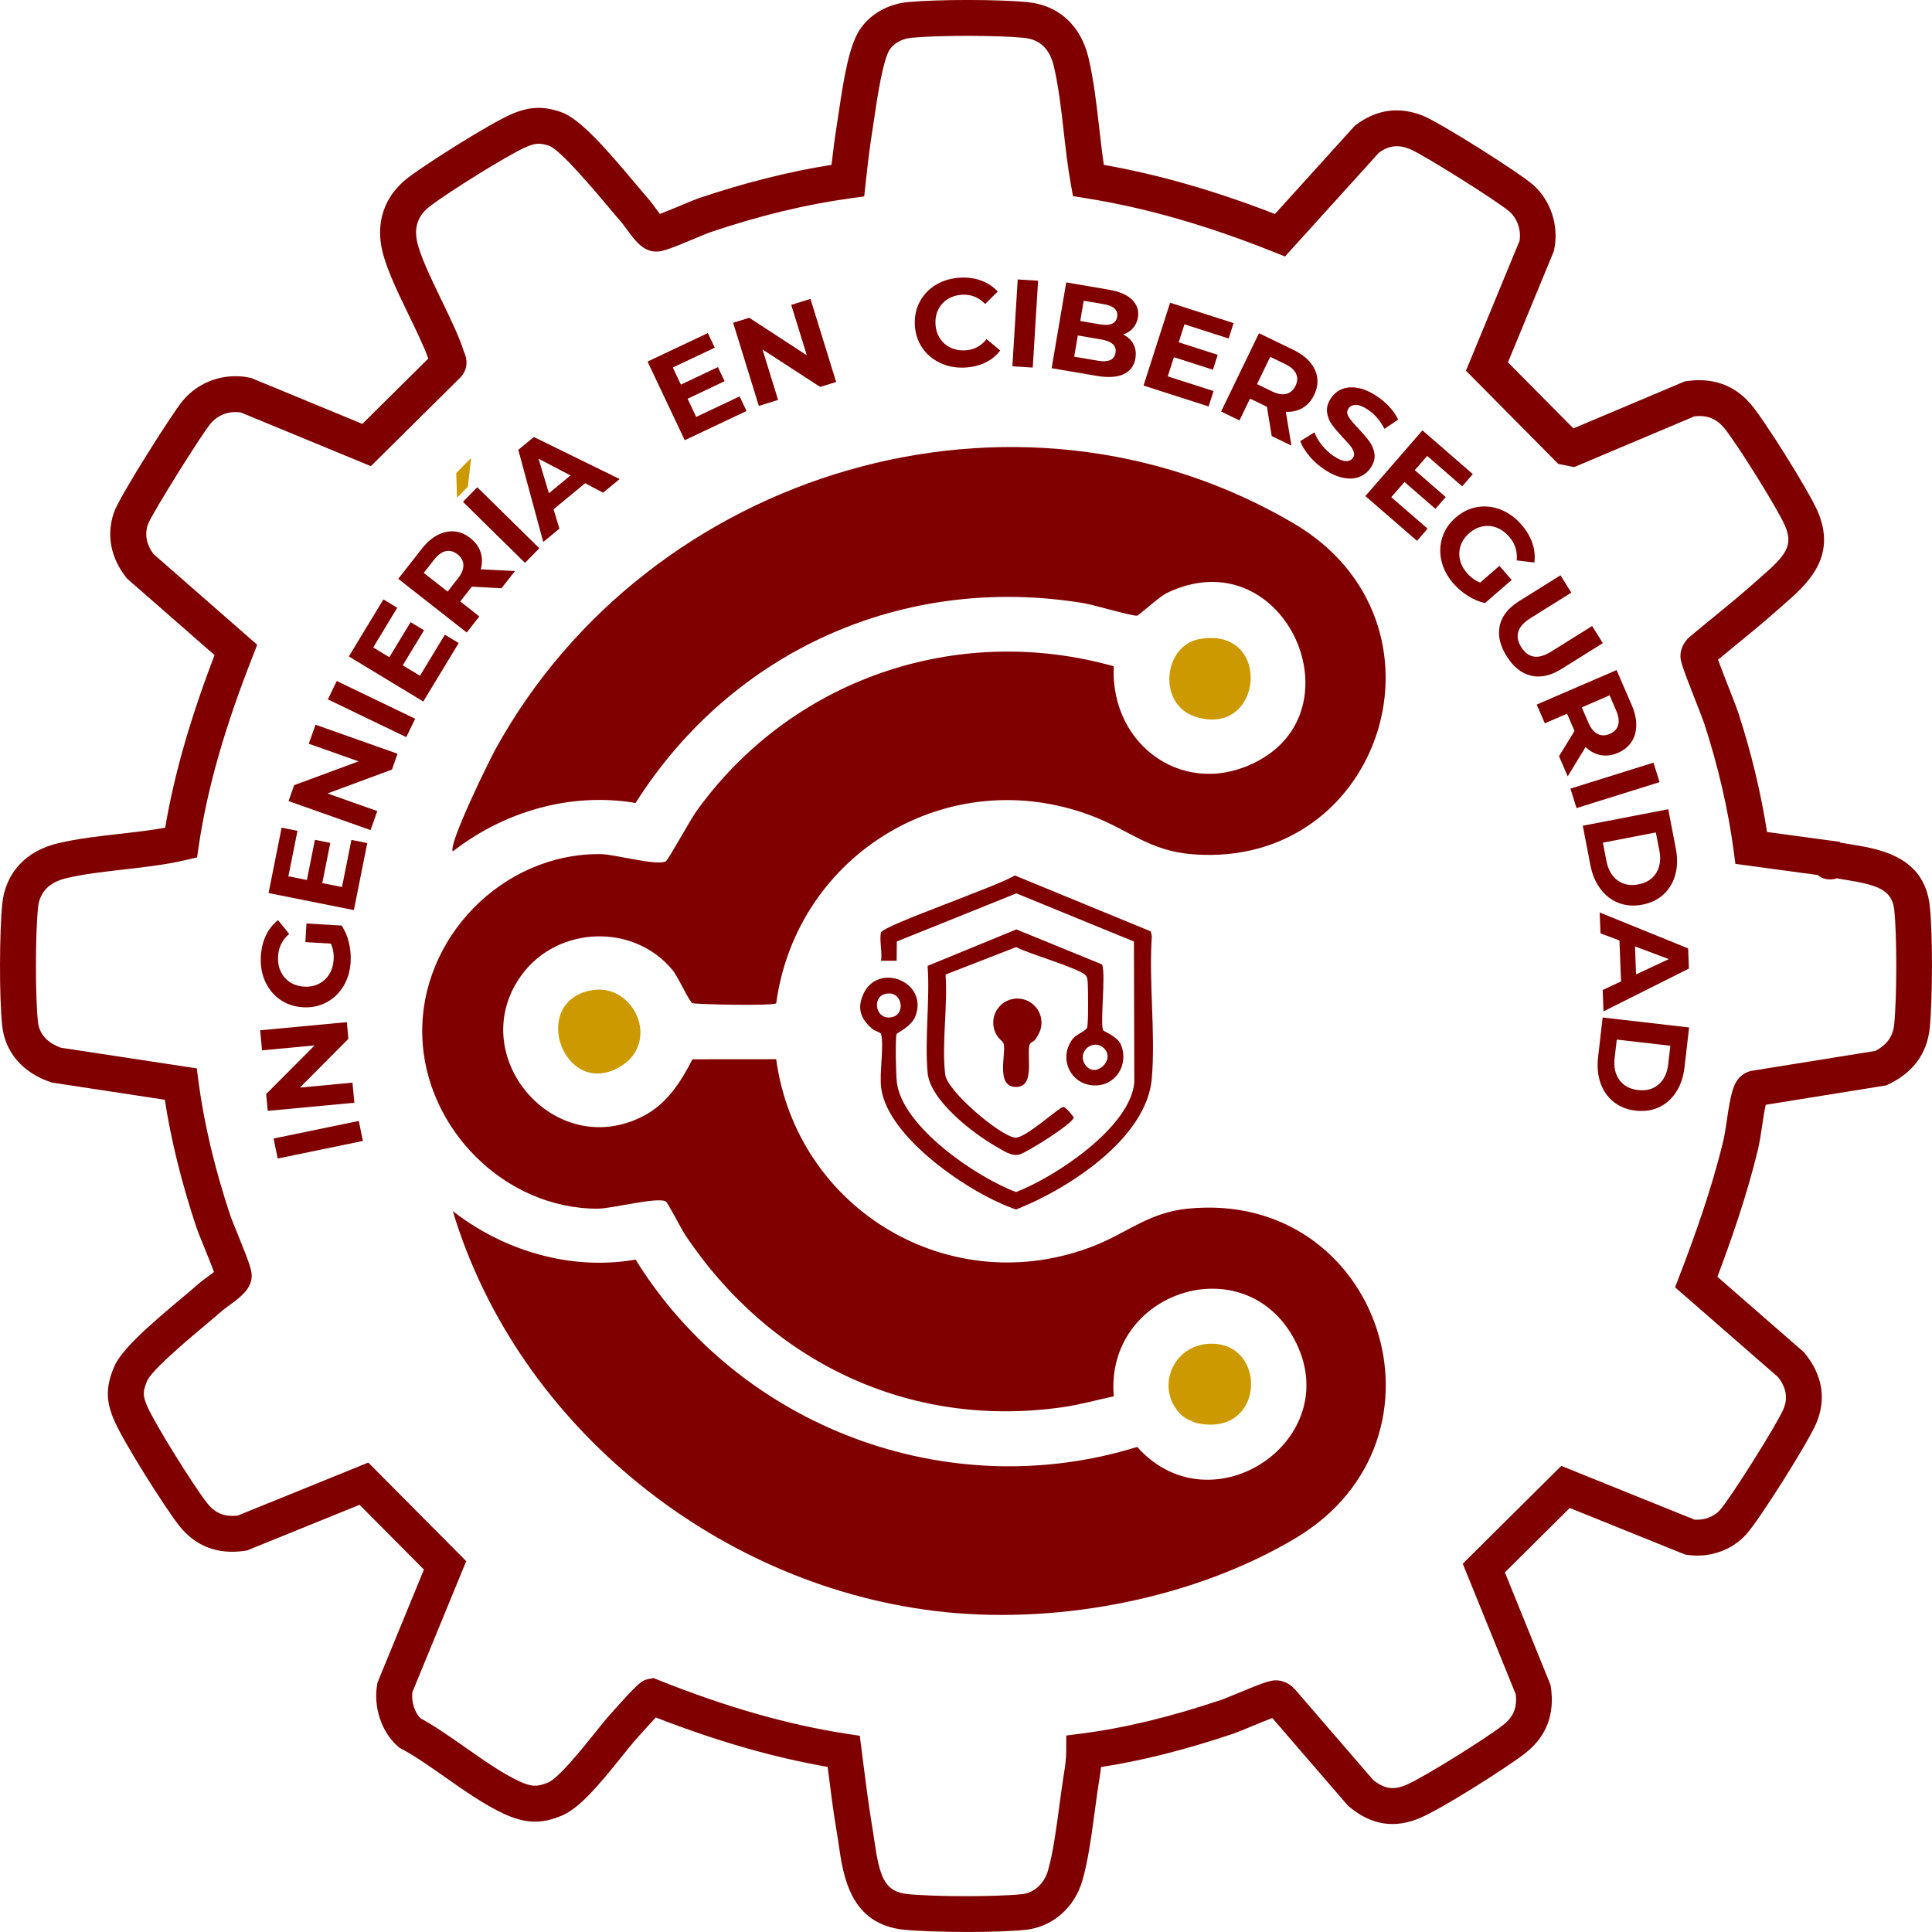 <?xml version="1.0" encoding="UTF-8"?><svg id="Capa_2" xmlns="http://www.w3.org/2000/svg" viewBox="0 0 539.46 539.45"><defs><style>.cls-1{fill:#c90;}.cls-2{fill:maroon;}</style></defs><g id="Capa_1-2"><g id="NtRfBe"><path class="cls-2" d="M246,260.36c.59-1.94,33.36-13.2,37.34-15.92l38,15.63.28,1.35c-.88,12.87,1.07,27.04-.01,39.75-1.43,16.8-23.6,30.96-37.91,36.55-12.55-4.22-35.82-19.95-37.65-33.9-.56-4.24.83-11.56-.02-15.09-.12-.49-1.77-.83-2.47-1.44-3.2-2.79-4.3-5.6-2.54-9.62,4-9.15,18.18-3.65,14.63,5.94-1.16,3.15-5.23,4.76-5.31,5.13-.4,1.64-.17,11.35.08,13.44,1.48,12.44,22.28,26.58,33.29,30.66,10.93-4.18,31.89-18.06,33.01-30.58l-.1-39.37-32.82-13.44-33.38,13.43-.06,5.38h-4.35c.39-2.08-.53-6.14,0-7.89ZM246.94,277.6c-3.6,1.07-2.37,7.75,2.48,6.3,3.6-1.07,2.37-7.75-2.48-6.3Z"/><path class="cls-2" d="M308.08,287.73c.17.27,4.01,1.72,4.94,4.03,2.22,5.49-1.46,11.48-7.47,11.32-6.78-.18-10.14-7.8-5.96-13.07.96-1.21,3.64-2.14,3.97-3.1.35-1.03.31-11.38.12-12.99-.09-.72-.04-1-.57-1.61-1.68-1.91-16.19-6.08-19.37-7.86l-19.72,7.67c.64,8.77-1.11,19.39-.09,27.95.55,4.57,15.14,16.99,19.45,17.58,2.82.39,12.23-8.46,13.55-8.57.57-.05,2.87,2.73,2.87,2.94.01,1.56-13,9.77-15.2,10.37-2.12.58-4.63-1.2-6.49-2.26-6.4-3.64-18.41-12.89-19.1-20.6-.85-9.5.69-20.21,0-29.84l24.78-10.18,23.94,9.79c1.11,2.98-.67,16.85.34,18.43ZM308.4,292.85c-3.02-3.19-7.95.83-5.33,4.52,2.76,3.89,8.34-1.34,5.33-4.52Z"/><path class="cls-2" d="M290.8,285.76c.12-3.72-2.8-6.82-6.52-6.94-3.72-.12-6.82,2.8-6.94,6.52-.07,2.2.93,4.18,2.52,5.46.2.24.38.52.44.89.49,3.08-2.08,11.42,3.01,11.8,5.81.43,3.36-8.25,4.12-11.59.22-.95,1.09-.94,1.59-1.58.34-.44.62-.88.84-1.33.57-.95.91-2.05.95-3.23Z"/></g><path class="cls-1" d="M334.81,178.47c-10.03,1.86-11.65,18.17-1.13,21.62,19.15,6.28,21.85-25.46,1.13-21.62Z"/><path class="cls-2" d="M194.12,227.04c-1.52,2.14-7.51,13.03-8.18,13.44-2.32,1.41-14.31-1.95-18.16-1.99-27.34-.34-50.6,23.35-49.87,50.69.69,25.83,22.98,48.41,49.08,48.31,3.86-.02,16.71-3.36,18.94-2.01.54.33,4.36,7.77,5.37,9.3,23.65,35.45,62.51,54.26,105.36,48.15,4.85-.69,9.56-2.03,14.33-3.05-2.5-29.29,36.49-41.95,50.42-15.91,14.89,27.83-22.98,53.46-43.88,30.05-52.99,16.41-111.08-5.54-140.06-52.31-18.02,3.15-36.72-2.4-51.03-13.53,18.19,60.47,75.12,105.75,137.89,112,32.37,3.22,69.49-4.01,97.46-20.72,46.64-27.85,23.69-97.4-30.17-91.97-10.85,1.09-16.77,6.68-25.99,10.32-40.08,15.82-83.15-9.93-88.9-52.05l-23.38.02c-3.22,6.29-7.09,12.38-13.58,15.78-25.04,13.1-50.5-17.12-34.03-39.44,10.07-13.65,31.34-14.38,42.11-1.17,1.6,1.96,4.62,8.85,5.52,9.15,1.11.38,22.47.8,23.36.05,5.74-41.92,48.31-67.6,88.34-52.27,10.16,3.89,15.87,9.71,27.97,10.66,53.16,4.15,74.98-64.83,28.24-92.36-77.76-45.78-180.01-14.85-222.9,62.96-1.96,3.56-13.31,26.78-11.95,28.6,14.35-11.17,32.92-16.6,51.03-13.53,27.04-42.67,75.05-64.1,125.26-55.77,2.72.45,13.62,3.7,14.81,3.46.51-.1,6.17-5.3,8.28-6.32,32.08-15.47,53.77,31.25,25.83,46.68-20.32,11.23-41.72-3.78-40.65-26.22-44.14-12.38-90.55,3.82-116.88,40.96Z"/><path class="cls-1" d="M339.29,375.23c-11.45-.81-17.24,12.25-9.43,19.87.84.82,3.17,1.99,4.32,2.25,18.49,4.07,19.89-21.07,5.11-22.11Z"/><path class="cls-1" d="M164.85,276.56c-17.11,3.52-7.3,30.4,8.2,21.34,11.72-6.84,3.88-23.83-8.2-21.34Z"/><path class="cls-2" d="M77.54,323.49l-1.15-5.59,23.79-4.91,1.15,5.59-23.79,4.91Z"/><path class="cls-2" d="M72.65,287.68l24.19-2.27.44,4.66-13.54,13.61,14.68-1.38.53,5.61-24.19,2.27-.44-4.7,13.54-13.58-14.69,1.38-.53-5.61Z"/><path class="cls-2" d="M85.27,263.06l.3-5.2,9.84.58c.91,1.39,1.59,2.98,2.01,4.77.43,1.79.59,3.57.49,5.35-.15,2.55-.82,4.82-2.01,6.79-1.19,1.98-2.78,3.49-4.75,4.54-1.97,1.05-4.16,1.5-6.56,1.36-2.4-.14-4.52-.85-6.36-2.12-1.84-1.27-3.23-2.97-4.19-5.09-.95-2.12-1.36-4.48-1.2-7.05.13-2.16.6-4.09,1.42-5.81.82-1.72,1.94-3.13,3.38-4.25l3.11,3.85c-1.93,1.65-2.96,3.72-3.11,6.2-.09,1.57.15,2.98.73,4.24.58,1.26,1.43,2.26,2.57,3.01,1.14.75,2.47,1.17,3.99,1.26,1.5.09,2.86-.17,4.08-.78,1.22-.61,2.19-1.5,2.92-2.67.73-1.17,1.14-2.53,1.23-4.07.1-1.64-.16-3.14-.78-4.49l-7.1-.42Z"/><path class="cls-2" d="M98.13,234.53l4.42.88-3.74,18.71-23.82-4.76,3.65-18.26,4.42.88-2.54,12.71,5.17,1.03,2.24-11.22,4.29.86-2.24,11.22,5.51,1.1,2.63-13.15Z"/><path class="cls-2" d="M88.1,202.36l22.9,8.1-1.56,4.42-18,6.67,13.91,4.92-1.88,5.31-22.9-8.1,1.57-4.45,17.99-6.64-13.91-4.92,1.88-5.31Z"/><path class="cls-2" d="M91.55,195.29l2.48-5.14,21.89,10.54-2.48,5.14-21.88-10.54Z"/><path class="cls-2" d="M124.22,177.22l3.86,2.34-9.89,16.32-20.78-12.59,9.65-15.93,3.86,2.34-6.71,11.08,4.51,2.73,5.93-9.79,3.74,2.27-5.93,9.79,4.81,2.91,6.95-11.47Z"/><path class="cls-2" d="M140,164.25l-8.26-.44-.17.22-3.06,3.91,5.33,4.18-3.52,4.49-19.12-14.99,6.58-8.39c1.35-1.72,2.8-2.99,4.36-3.81,1.56-.82,3.12-1.17,4.7-1.04,1.57.13,3.07.75,4.49,1.87,1.42,1.11,2.37,2.42,2.86,3.92.49,1.5.5,3.1.05,4.8l9.56.47-3.78,4.82ZM124.46,153.9c-1.12.25-2.21,1.05-3.27,2.4l-2.87,3.66,6.66,5.23,2.87-3.66c1.06-1.35,1.57-2.6,1.54-3.76-.03-1.16-.58-2.15-1.63-2.98-1.07-.84-2.17-1.14-3.3-.89Z"/><path class="cls-2" d="M129.27,140.12l4-4.07,17.32,17.04-4,4.07-17.32-17.04Z"/><path class="cls-2" d="M163.4,134.92l-8.83,7.28,1.63,5.41-4.51,3.72-6.97-25.73,4.35-3.58,23.95,11.74-4.62,3.81-5-2.63ZM159.3,132.76l-8.93-4.69,2.9,9.66,6.03-4.97Z"/><path class="cls-2" d="M206.52,110.68l1.93,4.08-17.25,8.16-10.39-21.96,16.84-7.96,1.93,4.08-11.71,5.54,2.25,4.77,10.34-4.89,1.87,3.95-10.34,4.89,2.4,5.08,12.13-5.74Z"/><path class="cls-2" d="M226.3,83.45l7.17,23.21-4.47,1.38-16.09-10.46,4.35,14.09-5.38,1.66-7.17-23.21,4.51-1.39,16.06,10.48-4.35-14.09,5.38-1.66Z"/><path class="cls-2" d="M262.42,101.29c-2.07-.99-3.73-2.42-4.97-4.27-1.24-1.86-1.91-3.99-2.01-6.39-.1-2.4.39-4.58,1.47-6.54,1.08-1.96,2.61-3.51,4.6-4.67,1.98-1.16,4.24-1.79,6.77-1.9,2.13-.09,4.08.2,5.83.87,1.75.67,3.25,1.67,4.48,3.01l-3.52,3.48c-1.74-1.83-3.85-2.69-6.31-2.58-1.52.06-2.87.45-4.04,1.16s-2.06,1.67-2.68,2.87c-.62,1.21-.9,2.56-.83,4.06.06,1.5.45,2.83,1.17,3.98.72,1.15,1.69,2.03,2.91,2.64,1.22.61,2.6.88,4.12.82,2.46-.1,4.49-1.15,6.07-3.14l3.8,3.18c-1.11,1.46-2.52,2.6-4.23,3.41-1.71.81-3.62,1.26-5.76,1.35-2.51.11-4.8-.34-6.87-1.33Z"/><path class="cls-2" d="M284.17,78.03l5.69.35-1.49,24.25-5.69-.35,1.49-24.25Z"/><path class="cls-2" d="M316.49,96.12c.61,1.15.79,2.46.54,3.95-.36,2.1-1.46,3.57-3.31,4.42-1.85.85-4.35,1-7.52.46l-12.56-2.14,4.08-23.95,11.87,2.02c2.96.5,5.14,1.45,6.54,2.84,1.39,1.39,1.93,3.04,1.6,4.95-.2,1.16-.66,2.15-1.38,2.97s-1.64,1.4-2.74,1.75c1.31.67,2.28,1.58,2.89,2.73ZM309.97,100.56c.83-.35,1.34-1.03,1.51-2.03.34-1.98-.99-3.23-3.97-3.74l-6.56-1.12-1.01,5.92,6.56,1.12c1.48.25,2.64.2,3.47-.15ZM302.59,83.99l-.96,5.64,5.59.95c1.39.24,2.48.18,3.28-.18.8-.36,1.28-1,1.44-1.94.16-.94-.08-1.7-.72-2.29-.64-.59-1.65-1-3.04-1.24l-5.59-.95Z"/><path class="cls-2" d="M338.85,109.2l-1.38,4.29-18.17-5.83,7.42-23.13,17.73,5.69-1.38,4.3-12.34-3.96-1.61,5.02,10.89,3.5-1.33,4.16-10.9-3.5-1.72,5.35,12.77,4.1Z"/><path class="cls-2" d="M355.09,121.74l-1.33-8.16-.25-.12-4.47-2.16-2.95,6.09-5.13-2.48,10.58-21.87,9.6,4.65c1.96.95,3.51,2.1,4.65,3.44,1.13,1.35,1.81,2.8,2.01,4.37.21,1.57-.08,3.16-.87,4.79-.79,1.62-1.86,2.83-3.22,3.63-1.36.79-2.92,1.15-4.68,1.07l1.57,9.44-5.51-2.67ZM361.9,104.35c-.49-1.04-1.5-1.94-3.04-2.69l-4.18-2.02-3.69,7.62,4.18,2.02c1.54.75,2.88.98,4,.7s1.98-1.02,2.56-2.23c.6-1.23.65-2.37.16-3.41Z"/><path class="cls-2" d="M365.59,127.3c-1.23-1.44-2.07-2.81-2.53-4.12l3.96-2.45c.46,1.22,1.16,2.43,2.12,3.62s2.04,2.19,3.25,3c1.35.9,2.48,1.36,3.38,1.4.91.03,1.58-.28,2.01-.93.32-.48.4-1.01.23-1.58-.17-.57-.49-1.15-.96-1.74-.47-.59-1.13-1.34-2-2.24-1.32-1.41-2.36-2.62-3.11-3.65-.75-1.03-1.22-2.18-1.39-3.47-.18-1.28.19-2.6,1.08-3.95.78-1.17,1.81-2.03,3.09-2.55,1.28-.52,2.75-.63,4.43-.33,1.67.31,3.44,1.08,5.32,2.33,1.31.87,2.49,1.88,3.53,3.02,1.04,1.14,1.85,2.31,2.4,3.51l-3.83,2.58c-1.19-2.32-2.73-4.11-4.63-5.37-1.33-.88-2.45-1.32-3.37-1.32-.92,0-1.61.35-2.07,1.04-.46.69-.44,1.45.07,2.28.51.82,1.41,1.9,2.69,3.23,1.32,1.41,2.36,2.62,3.11,3.65.75,1.03,1.22,2.18,1.41,3.44.19,1.26-.17,2.57-1.06,3.92-.77,1.16-1.8,1.99-3.09,2.51-1.29.52-2.77.62-4.46.31-1.68-.31-3.46-1.09-5.33-2.34-1.62-1.08-3.05-2.34-4.27-3.78Z"/><path class="cls-2" d="M398.62,147.61l-2.96,3.41-14.41-12.51,15.93-18.34,14.06,12.21-2.96,3.41-9.78-8.49-3.46,3.98,8.64,7.5-2.87,3.3-8.64-7.5-3.69,4.24,10.13,8.79Z"/><path class="cls-2" d="M418.68,158l3.41,3.94-7.45,6.45c-1.63-.36-3.22-1.03-4.77-2.01-1.55-.98-2.92-2.15-4.08-3.5-1.68-1.93-2.77-4.02-3.3-6.27-.52-2.25-.44-4.44.24-6.56s1.93-3.98,3.75-5.55c1.82-1.57,3.83-2.55,6.03-2.92,2.2-.37,4.39-.13,6.55.73s4.09,2.26,5.78,4.21c1.41,1.63,2.43,3.35,3.04,5.15.61,1.8.79,3.6.54,5.4l-4.92-.59c.23-2.53-.47-4.73-2.1-6.61-1.03-1.19-2.19-2.03-3.48-2.53-1.29-.5-2.6-.62-3.94-.36-1.34.26-2.58.89-3.74,1.89-1.14.99-1.93,2.12-2.37,3.41s-.52,2.6-.23,3.95c.29,1.34.95,2.6,1.96,3.77,1.08,1.24,2.31,2.13,3.69,2.67l5.38-4.66Z"/><path class="cls-2" d="M418.76,174.7c.59-2.68,2.4-4.96,5.42-6.85l11.54-7.21,3.02,4.84-11.36,7.1c-3.69,2.31-4.56,5.01-2.62,8.12.94,1.51,2.11,2.39,3.5,2.63s3.04-.24,4.94-1.43l11.36-7.1,2.99,4.78-11.54,7.21c-3.02,1.89-5.87,2.51-8.53,1.87-2.67-.64-4.93-2.46-6.8-5.45s-2.5-5.82-1.91-8.5Z"/><path class="cls-2" d="M435.31,211.15l4.33-7.04-.11-.26-1.97-4.56-6.21,2.68-2.26-5.24,22.3-9.63,4.23,9.79c.86,2,1.29,3.89,1.26,5.65-.02,1.76-.46,3.3-1.33,4.62-.87,1.32-2.13,2.34-3.78,3.05-1.66.72-3.26.93-4.81.64-1.55-.29-2.96-1.04-4.24-2.25l-4.98,8.17-2.43-5.62ZM451.83,202.44c.31-1.11.13-2.45-.55-4.02l-1.84-4.27-7.77,3.36,1.84,4.27c.68,1.57,1.53,2.62,2.57,3.15,1.03.53,2.17.52,3.4,0,1.25-.54,2.04-1.37,2.35-2.47Z"/><path class="cls-2" d="M461.69,212.95l1.7,5.44-23.19,7.25-1.7-5.44,23.19-7.25Z"/><path class="cls-2" d="M465.81,225.97l2.12,10.99c.51,2.63.46,5.04-.14,7.25-.6,2.21-1.69,4.04-3.27,5.51-1.58,1.46-3.56,2.43-5.95,2.88-2.38.46-4.58.3-6.59-.47-2.01-.77-3.7-2.07-5.08-3.9s-2.32-4.05-2.83-6.68l-2.12-10.99,23.85-4.6ZM448.55,240.41c.47,2.42,1.5,4.22,3.11,5.41,1.61,1.18,3.55,1.56,5.82,1.12,2.27-.44,3.93-1.5,4.98-3.2,1.05-1.7,1.34-3.76.88-6.18l-.99-5.12-14.79,2.85.99,5.12Z"/><path class="cls-2" d="M452.63,274.03l-.44-11.43-5.29-1.98-.23-5.84,24.7,10.04.22,5.63-23.85,11.95-.23-5.98,5.12-2.38ZM456.83,272.07l9.14-4.26-9.44-3.55.3,7.81Z"/><path class="cls-2" d="M471.64,286.88l-1.28,11.12c-.3,2.66-1.08,4.95-2.31,6.88-1.24,1.92-2.83,3.35-4.77,4.27s-4.13,1.24-6.54.97c-2.41-.28-4.46-1.09-6.15-2.43-1.69-1.34-2.91-3.09-3.68-5.24-.76-2.16-.99-4.56-.69-7.22l1.28-11.12,24.13,2.78ZM450.84,295.47c-.28,2.45.17,4.48,1.34,6.09,1.18,1.61,2.92,2.55,5.21,2.81,2.3.27,4.21-.25,5.72-1.56,1.51-1.3,2.41-3.18,2.69-5.63l.6-5.18-14.96-1.72-.6,5.18Z"/><path class="cls-2" d="M270.08,539.45c-6.81,0-13.65-.23-17.6-.62-15.05-1.5-17-14.88-18.29-23.73-.17-1.18-.34-2.36-.54-3.51-.98-5.76-1.72-11.64-2.44-17.33-.04-.3-.08-.6-.11-.9-15.21-2.65-30.97-7.18-47.97-13.8-1.02,1.07-2.6,2.79-5.06,5.55l-.34.38c-1.1,1.23-2.58,3.08-4.16,5.04-6.44,8.03-11.76,14.34-16.64,16.41-5.69,2.41-10.22,2.28-16.16-.45-5.48-2.53-11.01-6.41-16.35-10.17-4.35-3.06-8.47-5.95-12.4-8.05l-.51-.27-.43-.38c-4.54-3.98-6.86-10.91-5.77-17.25l.09-.54,12.97-31.56-17.97-18.09-31.43,12.75-.59.09c-7.64,1.13-13.85-1.27-18.44-7.12-3.82-4.86-15.31-22.99-18.01-29.18-2.37-5.44-2.42-9.33-.16-14.85,2.02-4.96,9.66-11.61,19.43-19.79,1.81-1.52,3.38-2.83,4.45-3.79.59-.52,1.34-1.07,2.21-1.7.47-.34,1.24-.9,1.89-1.41-.75-2.07-2.07-5.29-2.87-7.28-1.08-2.65-1.75-4.32-2.08-5.3-4.09-12.31-7.04-24.24-8.78-35.52l-31.53-4.8-.42-.14c-7.76-2.64-12.66-8.36-13.45-15.69-.89-8.23-.75-26.41,0-33.98.86-8.69,6.56-14.89,15.62-17.02,5.53-1.3,11.42-1.96,17.12-2.61,4.27-.48,8.65-.98,12.77-1.74,2.48-14.74,6.91-30.22,13.78-48.18l-24.45-21.39-.29-.37c-4.29-5.48-5.48-11.89-3.36-18.05,1.57-4.54,16.1-27.36,19.05-31.01,4.49-5.55,11.69-8.1,18.8-6.66l.47.1,31.05,12.82,18.41-18.24c-1.21-3.38-3.33-7.76-5.39-12.02-3.66-7.56-7.11-14.71-7.87-20.26-.99-7.23,1.7-13.69,7.58-18.2,5.31-4.06,22.76-15.08,28.81-17.72,4.99-2.17,8.87-2.36,13.84-.67,5.28,1.79,12.39,9.91,21.14,20.34,1.38,1.65,2.58,3.08,3.45,4.06.51.58,1.05,1.32,1.67,2.17.35.48.92,1.26,1.44,1.92,1.81-.68,4.49-1.8,6.15-2.5,2.3-.96,3.76-1.57,4.69-1.89,12.78-4.32,25.24-7.45,37.08-9.32.42-3.69.9-7.49,1.51-11.28.16-.96.33-2.14.52-3.44,1.52-10.3,3.03-19.19,6.21-23.54,2.99-4.09,7.79-6.71,13.18-7.2,8.54-.78,25.37-.76,33.34.03,8.7.86,14.9,6.56,17.02,15.62,1.46,6.25,2.23,12.98,2.97,19.49.41,3.58.8,7.01,1.29,10.32,15.32,2.71,31.02,7.22,47.78,13.72l22.27-24.61.38-.29c5.73-4.3,11.98-5.16,18.58-2.57,4.86,1.91,27.01,15.96,30.8,19.28,5,4.39,7.33,11.51,5.93,18.13l-.09.45-12.81,31.03,18.28,18.45,31.1-13.13.65-.09c7.2-1.01,13.16,1.13,17.7,6.36,3.83,4.41,16.25,24.28,18.72,29.95,5.64,12.93-3.07,20.52-9.43,26.07-.6.52-1.19,1.04-1.79,1.57-3.8,3.39-7.8,6.66-11.67,9.82-1.64,1.34-3.28,2.68-4.9,4.03.82,2.27,2.25,5.93,3.22,8.39,1.29,3.28,2.09,5.34,2.43,6.4,3.61,11.09,6.36,22.53,8.03,33.32l20.38,2.76.08.21s.03,0,.05,0c.87.15,1.76.3,2.66.44,8.27,1.34,20.77,3.37,22.27,17.26h0c.89,8.23.75,26.41,0,33.98-.71,7.15-4.58,12.47-11.48,15.79l-.65.31-33.67,5.42c-.38,1.61-.69,3.74-1,5.81-.34,2.31-.7,4.69-1.18,6.71-3.15,13.03-7.55,25.52-11.32,35.5l24.16,21.07.27.33c4.93,6.06,6.03,12.8,3.18,19.51-2.3,5.42-15.82,26.87-19.55,31.01-4.05,4.5-10.39,6.68-16.55,5.72l-.56-.09-32.18-12.99-18.11,17.99,12.75,31.43.09.59c1.13,7.64-1.27,13.85-7.12,18.44-4.99,3.92-22.84,15.24-29.18,18.01-7.22,3.14-13.76,2.16-20-3.03l-.32-.26-.27-.31-20.89-24.21c-1.81.68-4.49,1.79-6.15,2.48-2.35.98-3.84,1.59-4.77,1.9-13.27,4.47-25.38,7.53-36.9,9.31-.14,1.25-.32,2.41-.48,3.41-.41,2.52-.8,5.41-1.21,8.46-.94,7.03-1.91,14.3-3.54,19.89-2.18,7.51-8.36,12.88-15.75,13.68-3.93.42-10.14.61-16.38.61ZM182.53,468.57l1.37.55c18.83,7.53,35.99,12.43,52.46,14.98l3.71.57.48,3.73c.2,1.53.39,3.07.59,4.61.71,5.58,1.44,11.36,2.38,16.92.21,1.22.39,2.47.57,3.73,1.5,10.3,2.77,14.56,9.39,15.22,7.64.76,24.93.77,31.91.01,3.34-.36,6.17-2.92,7.22-6.53,1.42-4.88,2.38-12.07,3.23-18.43.42-3.13.81-6.09,1.25-8.76.29-1.75.62-4.03.62-6.19l.02-4.38,4.34-.56c12.08-1.56,24.86-4.66,39.08-9.45.65-.22,2.42-.95,4.12-1.66,8.11-3.37,9.73-3.88,11.54-3.72,1.25.12,3.09.64,4.74,2.46l.07.08,21.82,25.28c3.16,2.52,5.72,2.87,9.31,1.31,5.07-2.21,22.27-12.98,27-16.7,2.84-2.24,3.9-4.82,3.48-8.57l-14.79-36.44,27.51-27.32,37.17,15c2.62.24,5.41-.76,7.06-2.59,2.97-3.3,15.93-23.88,17.78-28.23.83-1.97,1.57-5.02-1.48-8.97l-28.76-25.07,1.25-3.26c3.9-10.15,8.82-23.59,12.19-37.53.38-1.58.7-3.74,1.01-5.82.47-3.19.96-6.49,1.82-8.98.32-.92,1.28-3.7,4.5-4.71l.34-.11,34.82-5.6c3.29-1.75,4.92-4.07,5.26-7.46.76-7.64.77-24.93.01-31.91h0c-.62-5.72-4.72-6.97-13.93-8.46-.71-.11-1.41-.23-2.1-.35-2.04.62-3.93.26-5.38-.94l-22.95-3.11-.5-3.79c-1.5-11.28-4.32-23.5-8.17-35.33-.27-.83-1.27-3.37-2.23-5.84-4.28-10.9-4.56-11.96-4.41-13.6.12-1.26.64-3.1,2.45-4.74l.14-.12c2.14-1.8,4.31-3.57,6.49-5.35,3.79-3.1,7.7-6.3,11.35-9.55.62-.55,1.25-1.1,1.87-1.64,7.07-6.16,9.32-8.83,6.83-14.53-2.07-4.76-13.9-23.7-17.1-27.39-2.17-2.5-4.63-3.44-8.15-3.08l-33.57,14.17-4.45-.88-25.78-26.03,14.97-36.27c.48-2.99-.62-6.22-2.82-8.15-3.29-2.88-24.38-16.12-27.86-17.49-3.24-1.27-5.75-.98-8.56,1l-26.26,29.02-3.23-1.29c-18.61-7.44-35.77-12.35-52.46-15l-3.51-.56-.63-3.5c-.84-4.68-1.4-9.62-1.94-14.41-.71-6.23-1.44-12.66-2.77-18.34-1.13-4.84-3.91-7.51-8.27-7.95-7.37-.73-23.53-.75-31.45-.03-2.49.23-4.74,1.4-6.01,3.14-1.98,2.71-3.67,14.2-4.39,19.1-.2,1.36-.38,2.59-.54,3.59-.79,4.87-1.36,9.88-1.87,14.59l-.42,3.89-3.87.53c-12.36,1.69-25.51,4.87-39.1,9.46-.65.22-2.37.94-4.03,1.64-8.02,3.36-9.76,3.92-11.63,3.75-3.42-.32-5.6-3.33-7.91-6.52-.39-.53-.87-1.2-1.06-1.42-.96-1.08-2.19-2.56-3.62-4.26-3.7-4.41-13.52-16.11-16.71-17.3-2.6-.88-3.9-.81-6.62.38-4.96,2.16-21.54,12.52-26.72,16.49-3.03,2.32-4.26,5.23-3.75,8.9.55,3.99,3.96,11.04,6.97,17.27,2.54,5.26,4.95,10.23,6.27,14.39l.04.09c1.57,3.55.1,5.93-.91,7.03l-.16.17-24.95,24.71-36.26-14.97c-3.34-.53-6.52.65-8.6,3.22-2.68,3.31-16.21,24.89-17.38,28.01-.96,2.78-.45,5.56,1.52,8.25l28.99,25.37-1.28,3.27c-7.88,20.09-12.66,36.85-15.02,52.74l-.5,3.36-3.31.77c-5.58,1.3-11.47,1.96-17.18,2.61-5.66.64-11.01,1.25-15.97,2.41-4.84,1.13-7.52,3.92-7.95,8.27-.76,7.64-.77,24.94-.01,31.91.44,4.09,3.61,6.14,6.34,7.16l38,5.78.49,3.72c1.55,11.74,4.54,24.33,8.89,37.4.24.72,1.06,2.74,1.85,4.68,3.69,9.06,4.26,10.83,4.09,12.66-.32,3.41-3.46,5.69-6.5,7.89-.51.37-1.21.88-1.43,1.07-1.19,1.06-2.81,2.41-4.68,3.98-4.59,3.84-15.34,12.85-16.59,15.9-1.23,3.01-1.21,4.13.07,7.08,2.21,5.06,12.98,22.27,16.7,27,2.24,2.84,4.82,3.91,8.57,3.48l36.44-14.79,27.34,27.52-15.05,36.62c-.29,2.6.62,5.55,2.23,7.22,4.28,2.35,8.62,5.4,12.84,8.36,4.99,3.5,10.14,7.12,14.8,9.27,3.36,1.55,5.02,1.62,8.06.33,2.95-1.25,9.32-9.19,12.74-13.46,1.73-2.16,3.23-4.02,4.5-5.45l.32-.36c7.85-8.81,8.59-9.24,10.47-9.61l1.45-.29Z"/><polygon class="cls-1" points="127.39 132.09 131.54 127.87 130.63 135.92 127.61 138.98 127.39 132.09"/></g></svg>